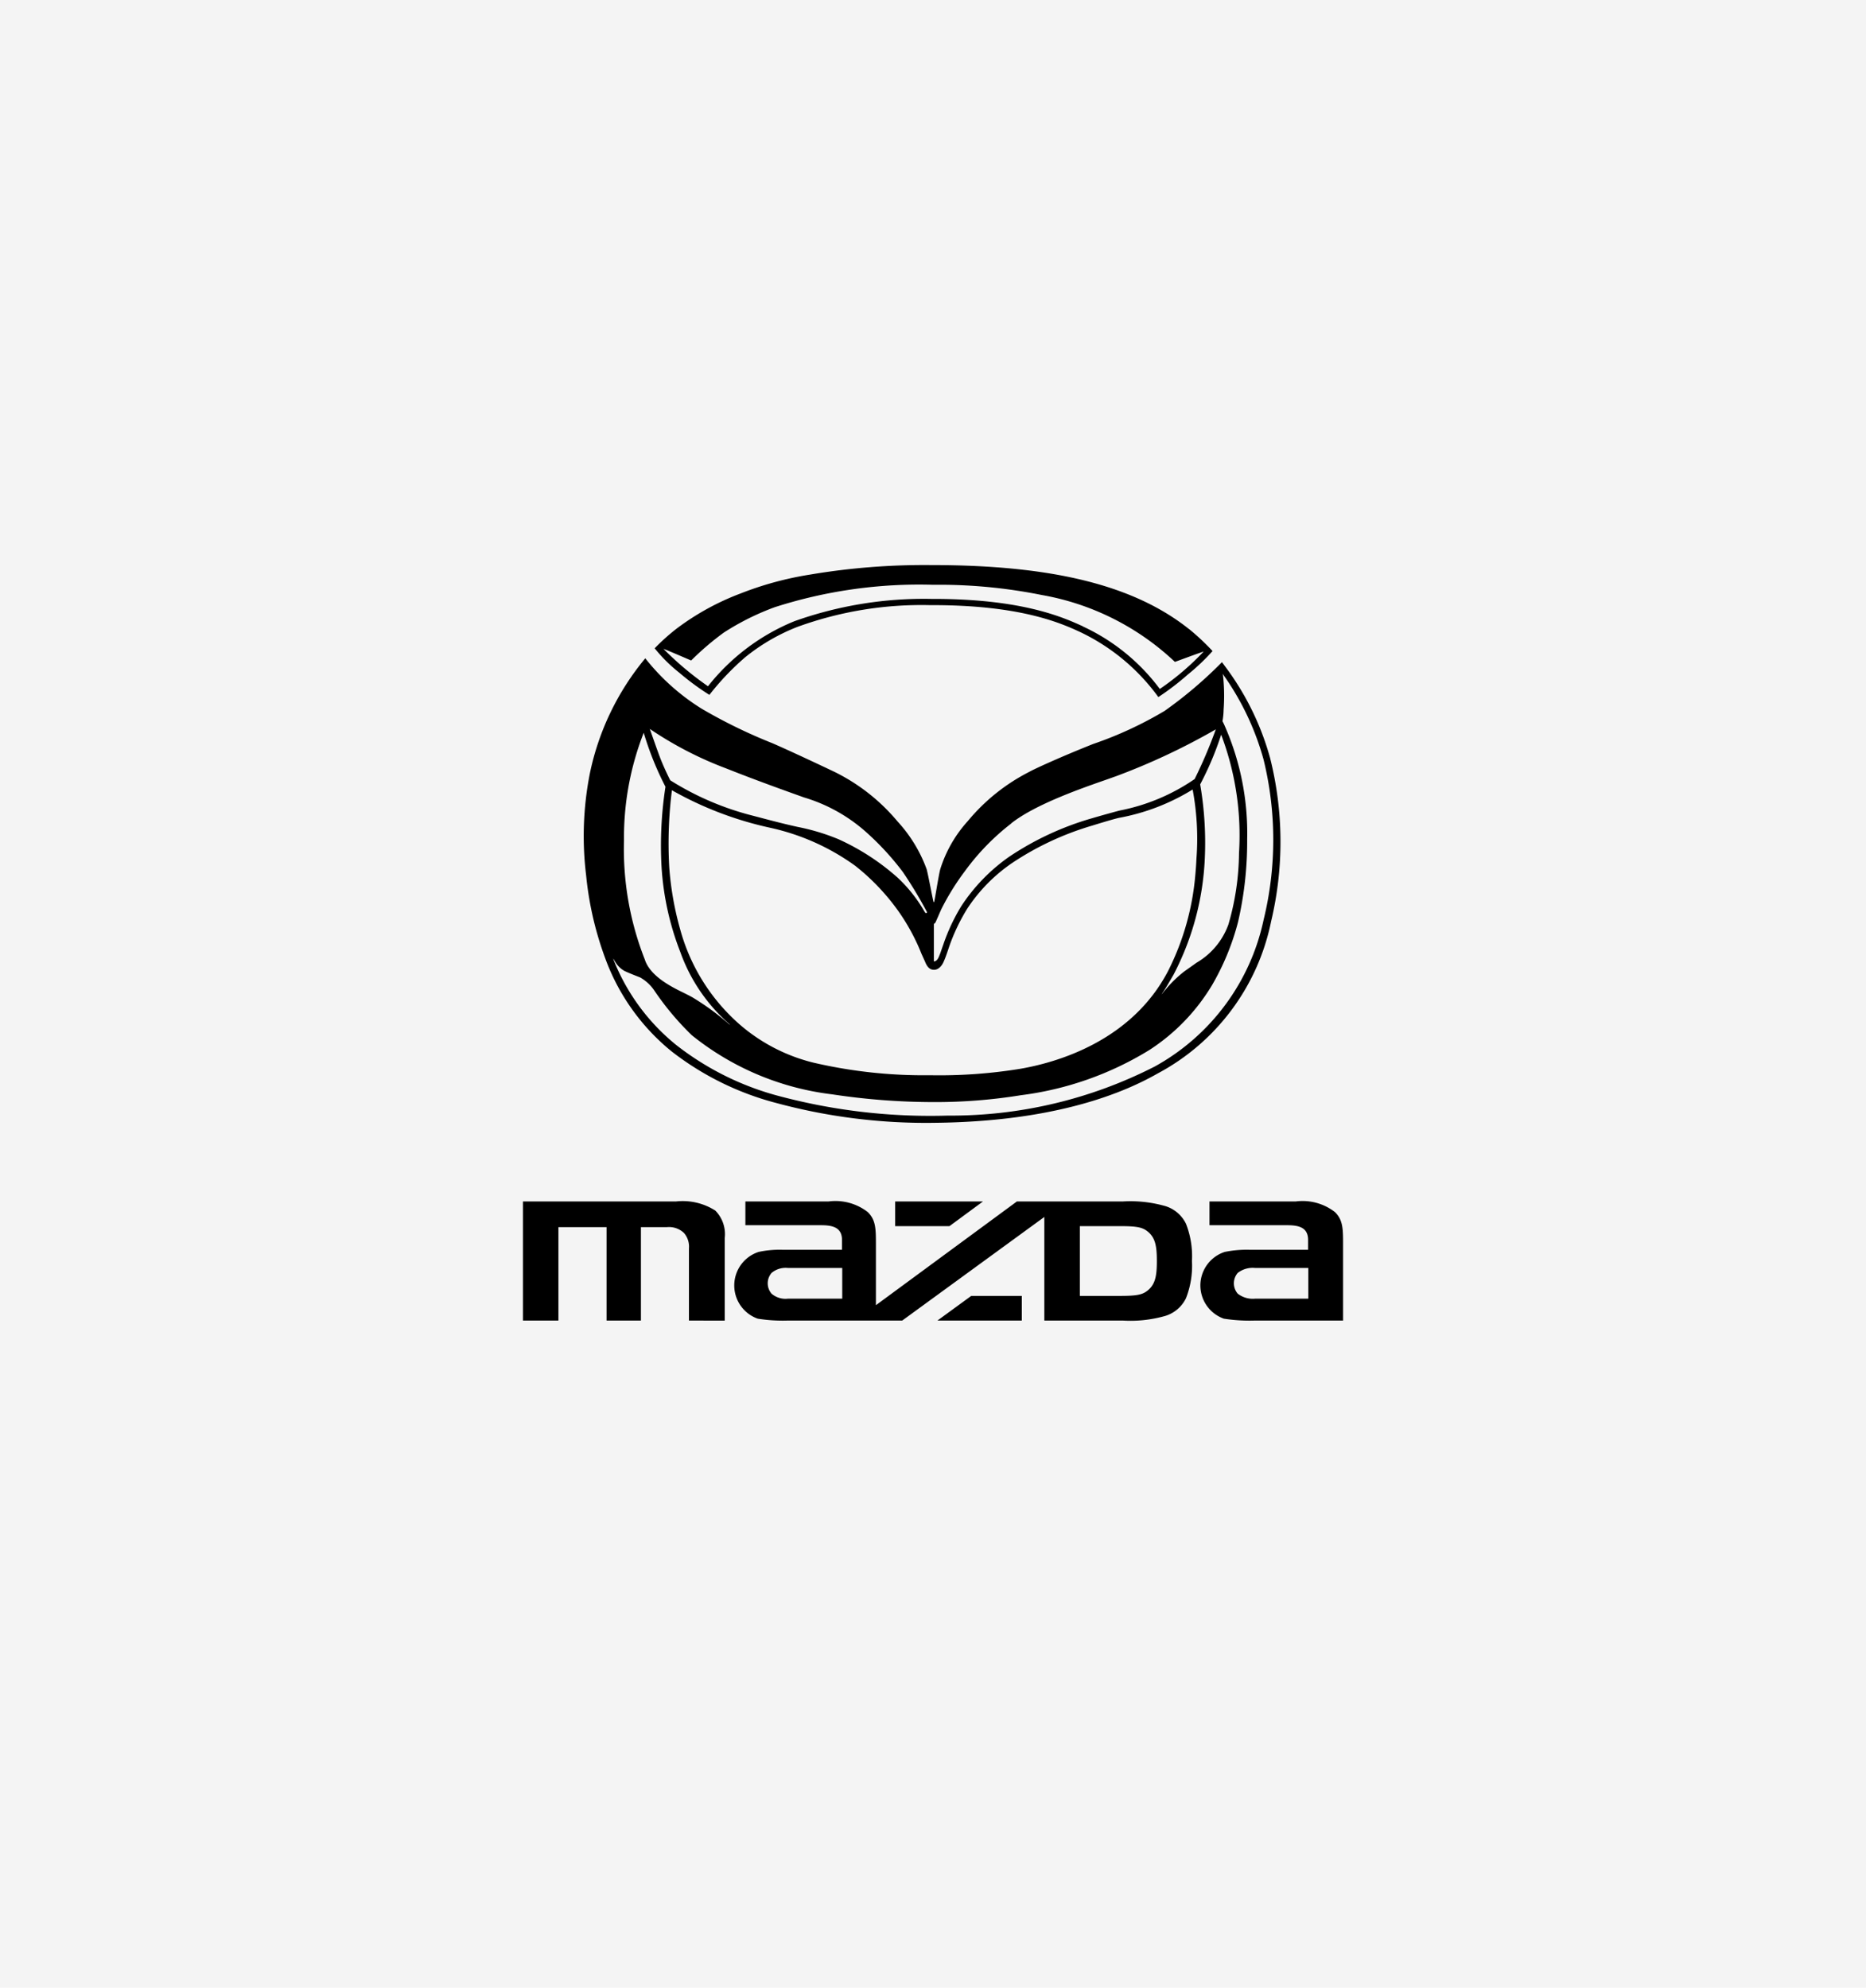<?xml version="1.0" encoding="UTF-8"?>
<svg xmlns="http://www.w3.org/2000/svg" xmlns:xlink="http://www.w3.org/1999/xlink" width="123" height="131" viewBox="0 0 123 131">
  <defs>
    <clipPath id="clip-path">
      <rect id="Rectángulo_785" data-name="Rectángulo 785" width="54.059" height="62.518"></rect>
    </clipPath>
  </defs>
  <g id="M08" transform="translate(-1369 -2423)">
    <rect id="Rectángulo_811" data-name="Rectángulo 811" width="123" height="131" transform="translate(1369 2423)" fill="#f4f4f4"></rect>
    <g id="Grupo_10732" data-name="Grupo 10732" transform="translate(1403.471 2457.241)">
      <g id="Grupo_10731" data-name="Grupo 10731" transform="translate(0 3)" clip-path="url(#clip-path)">
        <path id="Trazado_505" data-name="Trazado 505" d="M48.231,56.088a11.073,11.073,0,0,1-2.029-.124,2.323,2.323,0,0,1,.059-4.4,7.259,7.259,0,0,1,1.67-.14h3.823v-.649c0-.9-.738-.971-1.431-.971H45.254V48.239h5.683a3.476,3.476,0,0,1,2.587.7c.536.528.536,1.114.536,2.176v4.973Zm.037-3.467a1.609,1.609,0,0,0-1.153.328,1.047,1.047,0,0,0,0,1.366,1.609,1.609,0,0,0,1.154.329h3.5V52.621Zm-13.9,3.467V49.26L25,56.088H17.437a10.431,10.431,0,0,1-1.96-.124,2.323,2.323,0,0,1,.059-4.4,6.56,6.56,0,0,1,1.6-.14H21.03v-.649c0-.9-.739-.971-1.433-.971H14.662V48.239h5.483a3.473,3.473,0,0,1,2.585.7c.536.526.536,1.112.536,2.176v3.96l9.293-6.836h6.98a8.318,8.318,0,0,1,2.733.286l.006,0a2.242,2.242,0,0,1,1.429,1.189,5.845,5.845,0,0,1,.391,2.448,5.845,5.845,0,0,1-.391,2.448A2.244,2.244,0,0,1,42.278,55.8l-.006,0a8.3,8.3,0,0,1-2.733.287ZM17.474,52.621a1.446,1.446,0,0,0-1.086.328,1.048,1.048,0,0,0,0,1.367,1.4,1.4,0,0,0,1.085.328h3.573V52.621Zm21.87,1.842c1.069,0,1.455-.069,1.788-.32.551-.412.652-.99.652-1.98s-.1-1.568-.651-1.98c-.334-.25-.719-.319-1.789-.319H36.709v4.6ZM27.321,56.088l2.228-1.625h3.334v1.625Zm-16.379,0V51.336a1.374,1.374,0,0,0-.33-1.023,1.432,1.432,0,0,0-1.126-.382H7.776v6.158H5.512V49.931H2.338v6.158H0V48.239H10.087a3.988,3.988,0,0,1,2.592.6,2.211,2.211,0,0,1,.624,1.8v5.452Zm13.593-6.224V48.239h5.788l-2.208,1.626Z" transform="translate(0 -6.297)"></path>
        <path id="Trazado_506" data-name="Trazado 506" d="M45.216,4.225C41.6,1.34,36.226,0,28.251,0A45.325,45.325,0,0,0,20.2.632a21.793,21.793,0,0,0-4.576,1.249A16.845,16.845,0,0,0,11.417,4.2,13.786,13.786,0,0,0,9.985,5.486,10.189,10.189,0,0,0,11.616,7.1a16.923,16.923,0,0,0,1.977,1.455,17.326,17.326,0,0,1,2.349-2.471A12.886,12.886,0,0,1,19.407,4.07a23.914,23.914,0,0,1,8.732-1.429c5.868-.025,8.57,1.158,9.894,1.773A13.553,13.553,0,0,1,43.186,8.7a17.378,17.378,0,0,0,1.947-1.489,13.864,13.864,0,0,0,1.626-1.544,15.533,15.533,0,0,0-1.542-1.446m-7-.181c-1.291-.588-3.975-1.811-9.874-1.811H28.2a25.445,25.445,0,0,0-9,1.469,13.985,13.985,0,0,0-5.7,4.289,20.855,20.855,0,0,1-2.926-2.456c-.041-.046,1.816.759,1.816.759a18.253,18.253,0,0,1,2.156-1.842A16.858,16.858,0,0,1,17.9,2.776,31.165,31.165,0,0,1,28.339,1.3a34.176,34.176,0,0,1,7.158.672,17.057,17.057,0,0,1,8.78,4.409c.214-.071,1.071-.4,1.9-.685a17.644,17.644,0,0,1-2.894,2.469,13.269,13.269,0,0,0-5.065-4.117" transform="translate(-1.303 0)"></path>
        <path id="Trazado_507" data-name="Trazado 507" d="M49.851,13.641a18.038,18.038,0,0,0-2.9-5.951l-.274-.37a27.845,27.845,0,0,1-3.782,3.214,24.975,24.975,0,0,1-4.7,2.176c-2.13.845-3.9,1.656-4.212,1.837A12.779,12.779,0,0,0,29.92,17.8a8.475,8.475,0,0,0-1.814,3.173c-.1.367-.334,1.881-.4,2.153,0,.014-.035.012-.042,0-.069-.269-.336-1.715-.45-2.152A9.388,9.388,0,0,0,25.3,17.827a12.75,12.75,0,0,0-4.178-3.283c-.025-.012-2.582-1.23-4.072-1.879a34.248,34.248,0,0,1-4.662-2.272A14.434,14.434,0,0,1,8.665,7.067,17.373,17.373,0,0,0,5,14.711a21.311,21.311,0,0,0-.235,6.657,21.812,21.812,0,0,0,1.258,5.465A14.143,14.143,0,0,0,10.4,32.974a19.067,19.067,0,0,0,6.9,3.4,37.825,37.825,0,0,0,10.522,1.305c7.39-.086,11.969-1.739,14.611-3.247A14.659,14.659,0,0,0,49.92,24.394a22.6,22.6,0,0,0-.069-10.753M46.625,12.1A18.739,18.739,0,0,1,47.8,19.917a17.2,17.2,0,0,1-.7,4.7A4.809,4.809,0,0,1,45,27.131l-.812.576a8.1,8.1,0,0,0-1.454,1.472c-.012.011-.025.012-.01-.01.272-.388.506-.816.761-1.25a18.233,18.233,0,0,0,2.061-7.662,22.61,22.61,0,0,0-.305-4.879A20.5,20.5,0,0,0,46.625,12.1m-1.88,3.617a17.542,17.542,0,0,1,.248,4.583s-.011.383-.072,1.042a17.227,17.227,0,0,1-1.794,6.331c-2.421,4.646-7.355,6.031-9.723,6.444a33.193,33.193,0,0,1-5.971.427,32.079,32.079,0,0,1-7.67-.825,11.664,11.664,0,0,1-4.91-2.55,12.81,12.81,0,0,1-3.888-6.237,20.513,20.513,0,0,1-.722-4.11,28.032,28.032,0,0,1,.177-5.06,23.018,23.018,0,0,0,6.443,2.465,15.064,15.064,0,0,1,5.645,2.518,14.537,14.537,0,0,1,2.874,3.033,13.582,13.582,0,0,1,1.495,2.777s.153.338.223.491c.154.4.346.553.6.55.291,0,.531-.257.665-.611.1-.209.326-.9.326-.9a12.626,12.626,0,0,1,1.2-2.523,10.849,10.849,0,0,1,2.968-3.014,19.233,19.233,0,0,1,5.268-2.456s1.26-.395,1.763-.51a14.039,14.039,0,0,0,4.854-1.868M32.783,17.947c1.629-1.294,4.859-2.387,6.4-2.927.184-.065.345-.125.48-.17a43.748,43.748,0,0,0,6.608-3.1,30.887,30.887,0,0,1-1.395,3.275A13.123,13.123,0,0,1,39.933,17.1c-.475.125-1.138.308-1.846.516a19.375,19.375,0,0,0-5.465,2.549A12,12,0,0,0,29.5,23.392,12.6,12.6,0,0,0,28.3,25.96c-.125.337-.164.511-.3.812s-.313.27-.313.27c0-.058,0-2.474,0-2.474s.067-.011.121-.124c.02-.042.306-.7.369-.84a16.344,16.344,0,0,1,1.549-2.5,15.475,15.475,0,0,1,3.065-3.154M8.962,11.719a23.938,23.938,0,0,0,5.043,2.608c2.2.875,4.472,1.673,5.116,1.907a10.775,10.775,0,0,1,4.116,2.3,18.062,18.062,0,0,1,2.409,2.621,28.252,28.252,0,0,1,1.562,2.588c.027.05.026.071.017.086s-.03.018-.049.035-.1-.08-.113-.116A9.57,9.57,0,0,0,25.3,21.524a15.4,15.4,0,0,0-3.9-2.534,14.052,14.052,0,0,0-2.68-.809c-1.022-.223-2.044-.5-2.957-.739a18.88,18.88,0,0,1-5.453-2.337s-.4-.779-.682-1.525c-.177-.462-.664-1.861-.664-1.861m-.4.263a20.489,20.489,0,0,0,1.431,3.551,25.363,25.363,0,0,0-.256,5.315,18.512,18.512,0,0,0,1.233,5.571,11.351,11.351,0,0,0,3.253,4.767c.011.016,0,.023-.016.013a16.473,16.473,0,0,0-2.457-1.8c-.168-.093-.37-.193-.583-.3-.905-.436-2.206-1.131-2.539-2.192a19.85,19.85,0,0,1-1.368-7.838,18.893,18.893,0,0,1,1.3-7.095M49.423,24.3a14.478,14.478,0,0,1-7.173,9.668A29.51,29.51,0,0,1,28.6,37.205a38.727,38.727,0,0,1-10.967-1.248,18.767,18.767,0,0,1-6.908-3.389,13.7,13.7,0,0,1-4.09-5.477s-.045-.117-.077-.194c-.01-.036.016-.009.016-.009l.1.168a1.663,1.663,0,0,0,.615.614c.287.136.668.285.962.4l.076.03a2.8,2.8,0,0,1,.9.813,18.62,18.62,0,0,0,2.5,2.991,18.2,18.2,0,0,0,9.257,3.9,44.876,44.876,0,0,0,6.591.51,35.228,35.228,0,0,0,5.837-.451,21.227,21.227,0,0,0,8.49-2.987,13.132,13.132,0,0,0,4.122-4.271,16.455,16.455,0,0,0,1.715-4.166,23.648,23.648,0,0,0,.6-5.462,17.543,17.543,0,0,0-1.475-7.447c-.02-.047-.092-.208-.153-.315a4.811,4.811,0,0,0,.075-.764,12.634,12.634,0,0,0-.05-2.36l.083.135a17.843,17.843,0,0,1,2.6,5.511A22.186,22.186,0,0,1,49.423,24.3" transform="translate(-0.601 -0.922)"></path>
      </g>
    </g>
  </g>
</svg>
